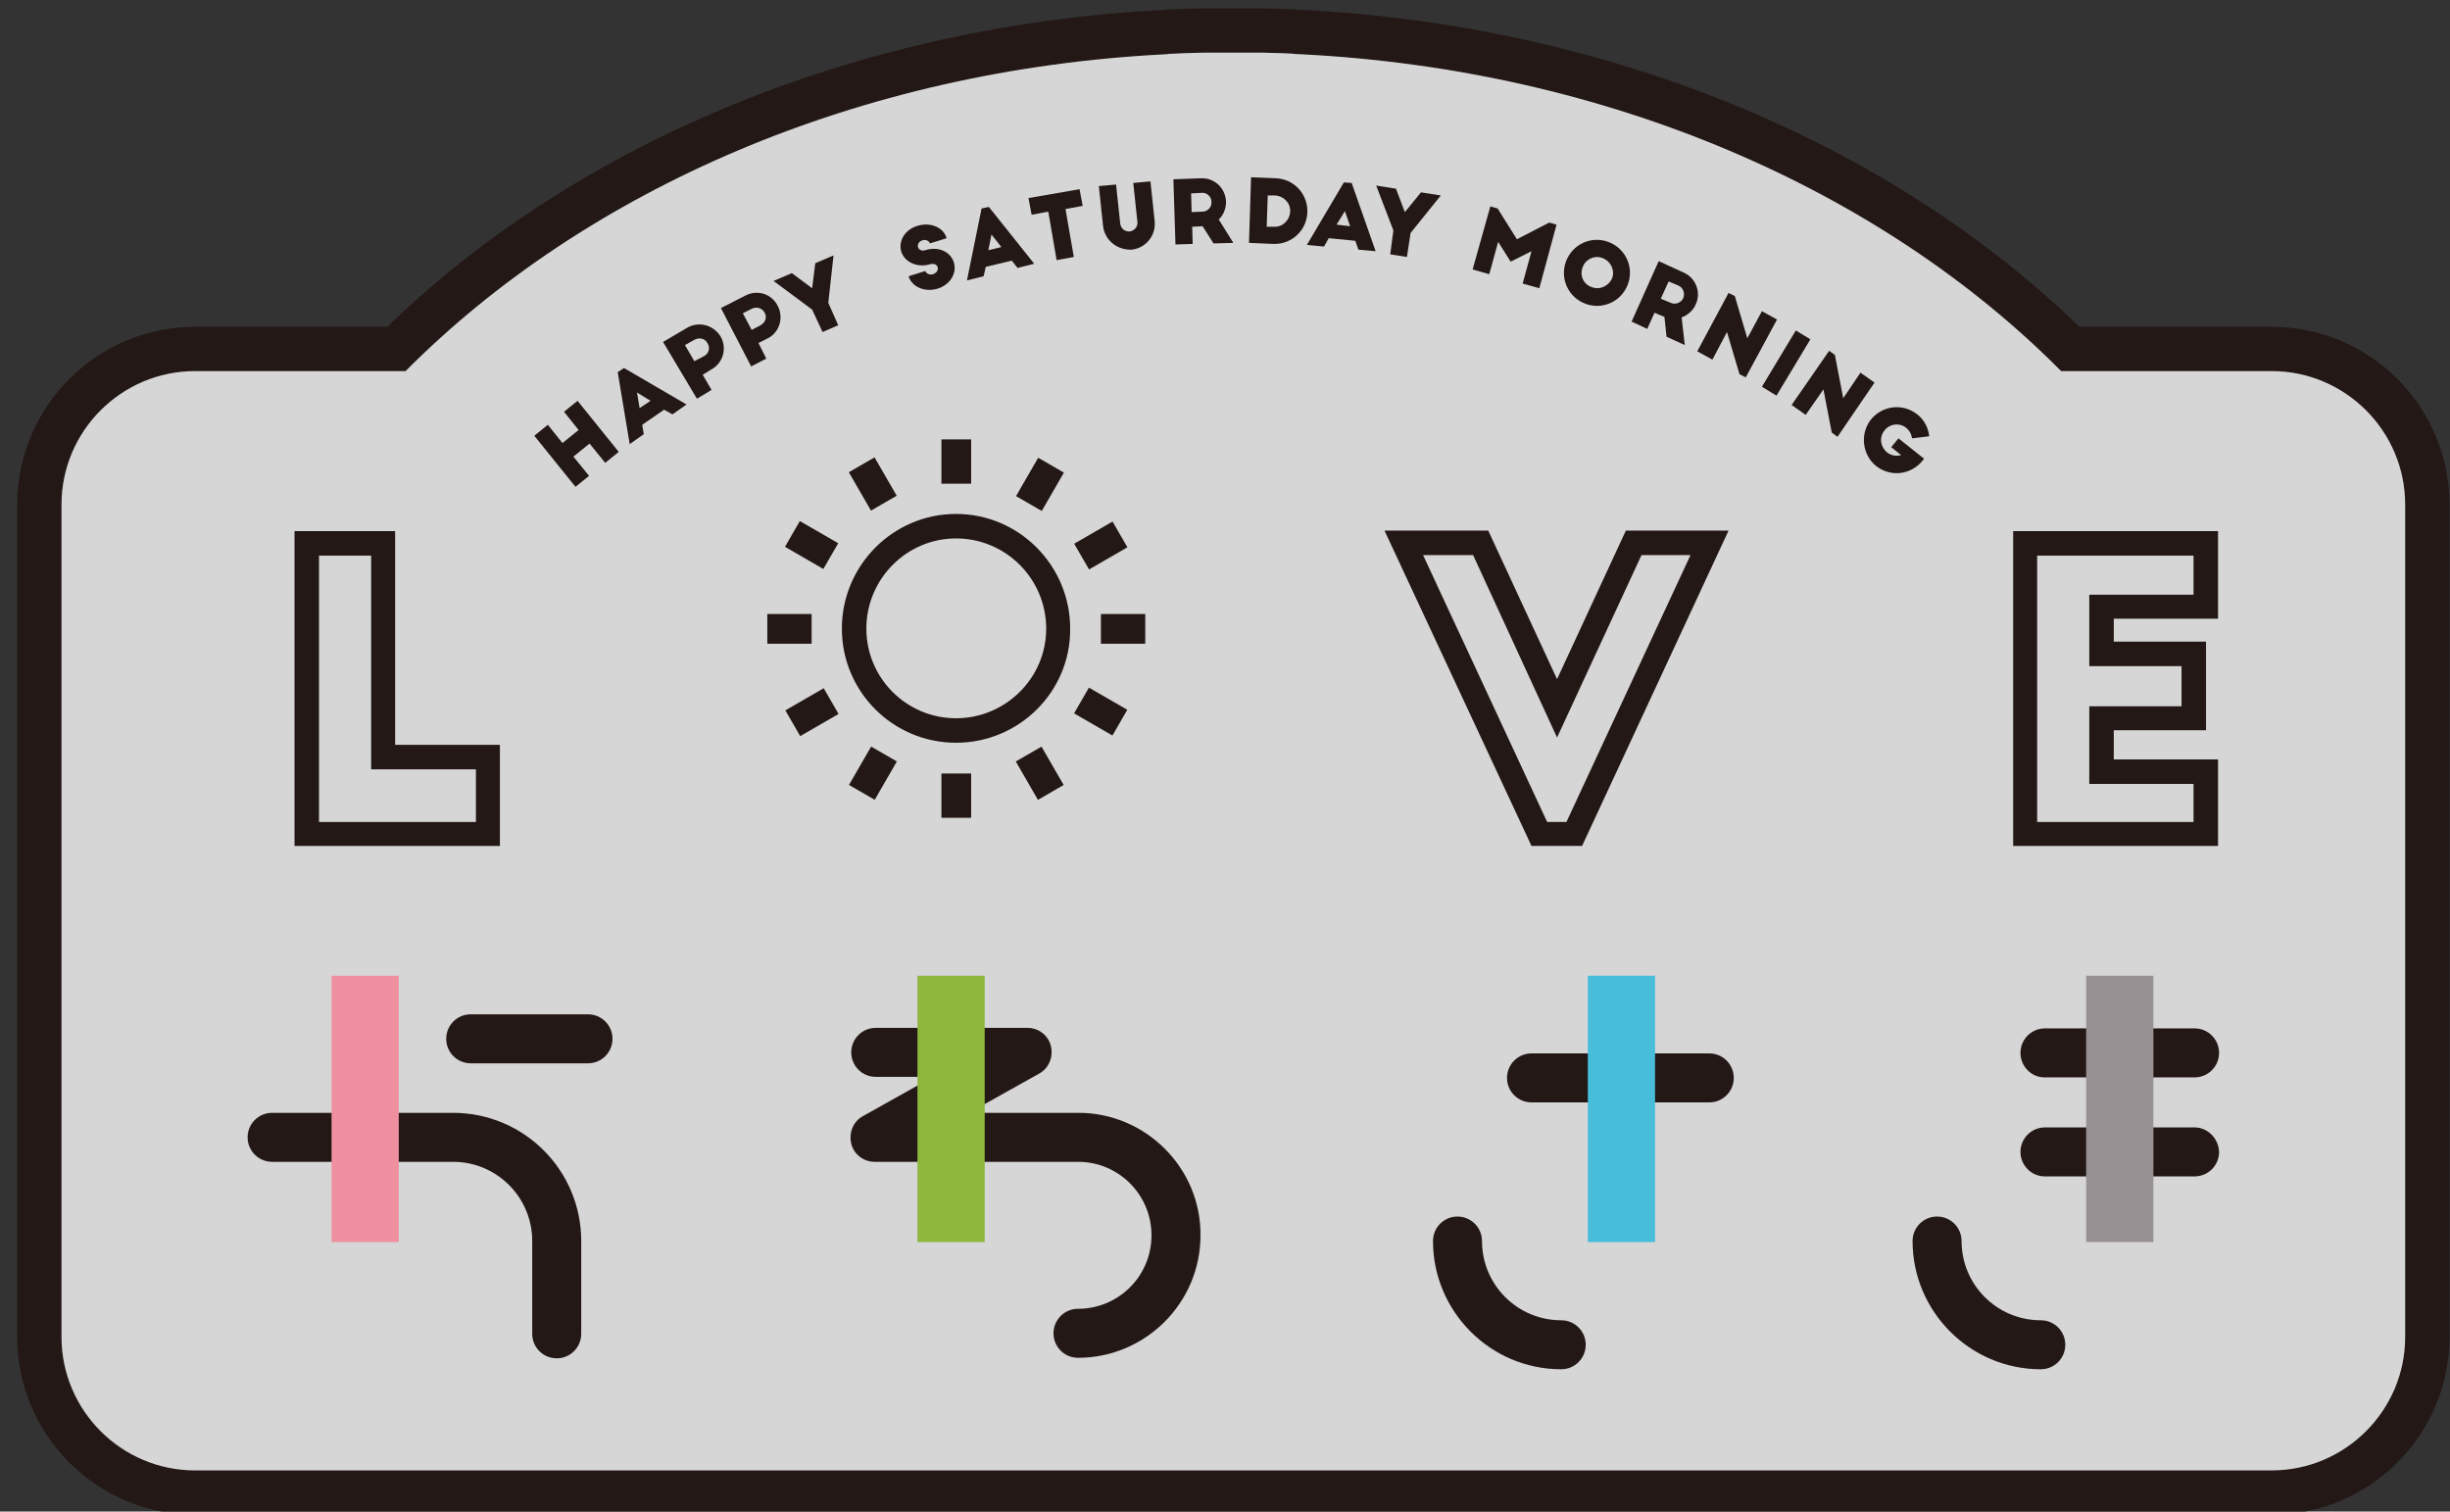<?xml version="1.0" encoding="utf-8"?>
<!-- Generator: Adobe Illustrator 25.4.1, SVG Export Plug-In . SVG Version: 6.00 Build 0)  -->
<svg version="1.1" xmlns="http://www.w3.org/2000/svg" xmlns:xlink="http://www.w3.org/1999/xlink" x="0px" y="0px"
	 viewBox="0 0 470 290" style="enable-background:new 0 0 470 290;" xml:space="preserve">
<rect x="0" y="0" width="470" height="290" fill="#333333" stroke="none"/>
<style type="text/css">
	.st0{fill:#1A223D;}
	.st1{fill:none;stroke:#000000;stroke-width:2;stroke-linecap:round;stroke-linejoin:round;stroke-miterlimit:10;}
	.st2{fill:#EB8C9C;}
	.st3{fill:#FFFFFF;}
	.st4{fill:#47B9D6;}
	.st5{fill:#231815;}
	.st6{fill:#938D8F;}
	.st7{fill:#8AB33D;}
	.st8{fill:none;stroke:#FFFFFF;stroke-width:11.868;stroke-linecap:round;stroke-linejoin:round;}
	.st9{fill:none;stroke:#000000;stroke-width:2.158;stroke-linecap:round;stroke-linejoin:round;}
	.st10{fill:none;stroke:#FFFFFF;stroke-width:2.963;stroke-linecap:round;stroke-linejoin:round;}
	.st11{fill:none;stroke:#FFFFFF;stroke-width:2.963;stroke-linecap:round;stroke-linejoin:round;stroke-dasharray:3.992,9.98;}
	.st12{opacity:0.95;clip-path:url(#SVGID_00000114766663359756359120000013669450218347384506_);}
	.st13{opacity:0.8;fill:url(#);}
	.st14{fill:#F7EB00;}
	.st15{fill:#00A1E4;}
	.st16{fill:#EE303B;}
	.st17{fill:#00A975;}
	.st18{fill:#221E1F;}
	.st19{clip-path:url(#SVGID_00000100349687856213896500000008093563254762538118_);fill:#221E1F;}
	.st20{clip-path:url(#SVGID_00000085221168879253877050000001675050179648285592_);fill:#221E1F;}
	.st21{opacity:0.5;}
	.st22{fill:#FFFFFF;stroke:#231815;stroke-width:2.382;stroke-miterlimit:10;}
	.st23{fill:none;stroke:#231815;stroke-width:2.382;stroke-miterlimit:10;}
	.st24{fill:#7CF26B;}
	.st25{fill:#FFF92C;}
	.st26{fill:#FFC729;}
	.st27{fill:#E50012;}
	.st28{fill:url(#SVGID_00000162328133054161407010000000219247962551627917_);}
	.st29{fill:url(#SVGID_00000046319210831503227380000017921585621183761832_);}
	.st30{fill:url(#SVGID_00000109742212076061542800000002557957998276647316_);}
	.st31{fill:url(#SVGID_00000013193071959584969910000014750385195929848462_);}
	.st32{fill:url(#SVGID_00000148625595268010860080000014780895601270443919_);}
	.st33{fill:url(#SVGID_00000008862470782182529930000006712917118031527571_);}
	.st34{fill:#F29600;}
	.st35{fill:url(#SVGID_00000021104075838419000630000013906397225783631514_);}
	.st36{fill:#E6E6E6;}
	.st37{fill:#E7E7E7;}
	.st38{fill:#E8E8E8;}
	.st39{fill:#E9E9E9;}
	.st40{fill:#EAEAEA;}
	.st41{fill:#EBEBEB;}
	.st42{fill:#ECECEC;}
	.st43{fill:#EDEDED;}
	.st44{fill:#EEEEEE;}
	.st45{fill:#EFEFEF;}
	.st46{fill:#F0F0F0;}
	.st47{fill:#F1F1F1;}
	.st48{fill:#F2F2F2;}
	.st49{fill:#F3F3F3;}
	.st50{fill:#F4F4F4;}
	.st51{fill:#F5F5F5;}
	.st52{fill:#F6F6F6;}
	.st53{fill:#F7F7F7;}
	.st54{fill:#F8F8F8;}
	.st55{fill:#F9F9F9;}
	.st56{fill:#FAFAFA;}
	.st57{fill:#FBFBFB;}
	.st58{fill:#FCFCFC;}
	.st59{fill:#FDFDFD;}
	.st60{fill:#FEFEFE;}
	.st61{fill:#00A63C;}
	.st62{fill:url(#SVGID_00000038406042960528072770000003646450125483454881_);}
	.st63{fill:url(#SVGID_00000050644173314915028840000011745093030135964062_);}
	.st64{fill:url(#SVGID_00000147203739400843350280000003135615207011089595_);}
	.st65{fill:url(#SVGID_00000183968465228023175290000012122669731081795970_);}
	.st66{fill:url(#SVGID_00000141421153009762998340000016267179623424461955_);}
	.st67{fill:url(#SVGID_00000075160630619324585690000010251640076817148330_);}
	.st68{fill:url(#SVGID_00000168798993680196136130000014660318480344357543_);}
	.st69{opacity:0.8;fill:#FFFFFF;}
	.st70{fill:#979193;}
	.st71{fill:#47BDDA;}
	.st72{fill:#8EB73D;}
	.st73{fill:#EF90A0;}
</style>
<g id="レイヤー_2">
</g>
<g id="レイヤー_1">
	<g>
		<path class="st5" d="M236.6,10.1c1.5,0,3,0,4.4,0c0.4,0,0.7,0,1.1,0c1.3,0,2.5,0.1,3.8,0.1c0.7,0,1.4,0.1,2.1,0.1
			c0.4,0,0.9,0,1.3,0.1c59.3,2.9,111.6,26.1,146.1,60.8h40.4c14.1,0,25.6,11.5,25.6,25.6v159.7c0,14.1-11.5,25.6-25.6,25.6H37.4
			c-14.1,0-25.6-11.5-25.6-25.6V96.8c0-14.1,11.5-25.6,25.6-25.6h40.4c34.4-34.7,86.8-57.9,146.1-60.8c0.4,0,0.9,0,1.3-0.1
			c0.7,0,1.4-0.1,2.1-0.1c1.3,0,2.5-0.1,3.8-0.1c0.4,0,0.7,0,1.1,0C233.6,10.1,235.1,10.1,236.6,10.1 M236.6,1.6c-1.4,0-2.8,0-4.6,0
			l-0.3,0l-0.8,0c-1.3,0-2.6,0.1-3.9,0.1c-0.7,0-1.4,0.1-2.1,0.1l-0.1,0c-0.5,0-0.9,0-1.4,0.1c-58.1,2.9-112.2,25-149.1,60.8H37.4
			C18.6,62.7,3.3,78,3.3,96.8v159.7c0,18.8,15.3,34.1,34.1,34.1h398.4c18.8,0,34.1-15.3,34.1-34.1V96.8c0-18.8-15.3-34.1-34.1-34.1
			h-36.9C362,26.9,307.8,4.8,249.8,1.9c-0.5,0-0.9,0-1.4-0.1c-0.8,0-1.5-0.1-2.2-0.1c-1.3,0-2.6-0.1-3.9-0.1l-0.8,0l-0.3,0
			C239.4,1.6,238,1.6,236.6,1.6L236.6,1.6z"/>
		<path class="st69" d="M435.8,71.2h-40.4C361,36.5,308.6,13.3,249.3,10.4c-0.4,0-0.9,0-1.3-0.1c-0.7,0-1.4-0.1-2.1-0.1
			c-1.3,0-2.5-0.1-3.8-0.1c-0.4,0-0.7,0-1.1,0c-1.5,0-2.9,0-4.4,0l0,0l0,0l0,0c-1.5,0-3,0-4.4,0c-0.4,0-0.7,0-1.1,0
			c-1.3,0-2.5,0.1-3.8,0.1c-0.7,0-1.4,0.1-2.1,0.1c-0.4,0-0.9,0-1.3,0.1c-59.3,2.9-111.6,26.1-146.1,60.8H37.4
			c-14.1,0-25.6,11.5-25.6,25.6v159.7c0,14.1,11.5,25.6,25.6,25.6h398.4c14.1,0,25.6-11.5,25.6-25.6V96.8
			C461.4,82.7,449.9,71.2,435.8,71.2z"/>
		<g>
			<g>
				<g>
					<rect x="180.6" y="84.3" class="st5" width="5.7" height="8.5"/>
					<rect x="180.6" y="148.4" class="st5" width="5.7" height="8.5"/>
					<rect x="195.2" y="90.1" transform="matrix(0.5 -0.866 0.866 0.5 19.285 219.176)" class="st5" width="8.5" height="5.7"/>
					<rect x="163.2" y="145.5" transform="matrix(0.5 -0.866 0.866 0.5 -44.736 219.175)" class="st5" width="8.5" height="5.7"/>
					<rect x="206.9" y="101.8" transform="matrix(0.866 -0.5 0.5 0.866 -24.008 119.605)" class="st5" width="8.5" height="5.7"/>
					<rect x="151.5" y="133.8" transform="matrix(0.866 -0.5 0.5 0.866 -47.442 96.171)" class="st5" width="8.5" height="5.7"/>
					<rect x="211.2" y="117.8" class="st5" width="8.5" height="5.7"/>
					<rect x="147.2" y="117.8" class="st5" width="8.5" height="5.7"/>
					<rect x="208.4" y="132.3" transform="matrix(0.5 -0.866 0.866 0.5 -12.725 251.187)" class="st5" width="5.7" height="8.5"/>
					<rect x="152.9" y="100.3" transform="matrix(0.5 -0.866 0.866 0.5 -12.722 187.169)" class="st5" width="5.7" height="8.5"/>
					<rect x="196.6" y="144.1" transform="matrix(0.866 -0.5 0.5 0.866 -47.442 119.604)" class="st5" width="5.7" height="8.5"/>
					<rect x="164.6" y="88.6" transform="matrix(0.866 -0.5 0.5 0.866 -24.008 96.171)" class="st5" width="5.7" height="8.5"/>
				</g>
			</g>
			<path class="st5" d="M95.9,162.3H56.5v-60.4h19.3v41h20.1V162.3z M61.2,157.7h30.1v-10.1H71.2v-41h-10V157.7z"/>
			<path class="st5" d="M183.4,142.5c-12.1,0-21.9-9.8-21.9-21.9c0-12.1,9.8-22,21.9-22c12.1,0,21.9,9.9,21.9,22
				C205.4,132.7,195.5,142.5,183.4,142.5z M183.4,103.3c-9.5,0-17.2,7.8-17.2,17.3c0,9.5,7.7,17.2,17.2,17.2
				c9.5,0,17.3-7.7,17.3-17.2C200.7,111.1,193,103.3,183.4,103.3z"/>
			<path class="st5" d="M303.5,162.3h-9.7l-28.2-60.5h19.9l13.2,28.5l13.2-28.5h19.7L303.5,162.3z M296.8,157.7h3.7l23.8-51.2h-9.4
				l-16.2,35l-16.1-35h-9.6L296.8,157.7z"/>
			<path class="st5" d="M425.5,162.3h-39.3v-60.4h39.3v16.8h-20v4.4h17.7v17h-17.7v5.6h20V162.3z M390.8,157.7h30v-7.3h-20v-14.9
				h17.7v-7.7h-17.7v-13.7h20v-7.5h-30V157.7z"/>
			<path class="st5" d="M206.9,213.5h-21l13.4-7.5c1.9-1,2.8-3.2,2.3-5.3c-0.5-2.1-2.4-3.5-4.5-3.5H168c-2.6,0-4.7,2.1-4.7,4.7
				c0,2.6,2.1,4.7,4.7,4.7h11l-13.4,7.5c-1.9,1-2.8,3.2-2.3,5.3c0.5,2.1,2.4,3.5,4.5,3.5h39c7.8,0,14.1,6.3,14.1,14.1
				c0,7.8-6.3,14.1-14.1,14.1c-2.6,0-4.7,2.1-4.7,4.7c0,2.6,2.1,4.7,4.7,4.7c12.9,0,23.5-10.5,23.5-23.5
				C230.4,224.1,219.8,213.5,206.9,213.5z"/>
			<g>
				<path class="st5" d="M299.5,253.3c-8.4,0-15.2-6.8-15.2-15.2c0-2.6-2.1-4.7-4.7-4.7c-2.6,0-4.7,2.1-4.7,4.7
					c0,13.5,11,24.6,24.6,24.6c2.6,0,4.7-2.1,4.7-4.7C304.2,255.4,302.1,253.3,299.5,253.3z"/>
				<path class="st5" d="M327.9,202.1h-34.1c-2.6,0-4.7,2.1-4.7,4.7c0,2.6,2.1,4.7,4.7,4.7h34.1c2.6,0,4.7-2.1,4.7-4.7
					C332.6,204.2,330.5,202.1,327.9,202.1z"/>
			</g>
			<g>
				<path class="st5" d="M112.8,194.6H90.3c-2.6,0-4.7,2.1-4.7,4.7s2.1,4.7,4.7,4.7h22.5c2.6,0,4.7-2.1,4.7-4.7
					S115.4,194.6,112.8,194.6z"/>
				<path class="st5" d="M86.9,213.5H52.2c-2.6,0-4.7,2.1-4.7,4.7c0,2.6,2.1,4.7,4.7,4.7h34.7c8.4,0,15.2,6.8,15.2,15.2v17.8
					c0,2.6,2.1,4.7,4.7,4.7c2.6,0,4.7-2.1,4.7-4.7v-17.8C111.5,224.5,100.5,213.5,86.9,213.5z"/>
			</g>
			<g>
				<path class="st5" d="M391.5,253.3c-8.4,0-15.2-6.8-15.2-15.2c0-2.6-2.1-4.7-4.7-4.7c-2.6,0-4.7,2.1-4.7,4.7
					c0,13.5,11,24.6,24.6,24.6c2.6,0,4.7-2.1,4.7-4.7C396.2,255.4,394.1,253.3,391.5,253.3z"/>
				<path class="st5" d="M392.2,206.7H421c2.6,0,4.7-2.1,4.7-4.7c0-2.6-2.1-4.7-4.7-4.7h-28.7c-2.6,0-4.7,2.1-4.7,4.7
					C387.6,204.6,389.7,206.7,392.2,206.7z"/>
				<path class="st5" d="M421,216.3h-28.7c-2.6,0-4.7,2.1-4.7,4.7c0,2.6,2.1,4.7,4.7,4.7H421c2.6,0,4.7-2.1,4.7-4.7
					C425.6,218.4,423.5,216.3,421,216.3z"/>
			</g>
			<rect x="400.2" y="187.2" class="st70" width="12.9" height="51.1"/>
			<rect x="304.6" y="187.2" class="st71" width="12.9" height="51.1"/>
			<rect x="176" y="187.2" class="st72" width="12.9" height="51.1"/>
			<rect x="63.6" y="187.2" class="st73" width="12.9" height="51.1"/>
			<g>
				<path class="st5" d="M102.5,83.6l2.6-2.1l2.8,3.5l3.1-2.5l-2.8-3.5l2.6-2.1l7.9,9.8l-2.6,2.1l-3-3.7l-3.1,2.5l3,3.7l-2.6,2.1
					L102.5,83.6z"/>
				<path class="st5" d="M118.5,71.4l1.2-0.8l12,7l-2.7,1.9l-1.6-0.9l-4.2,2.9l0.3,1.8l-2.7,1.9L118.5,71.4z M124.8,76.9l-2.6-1.6
					l0.5,3L124.8,76.9z"/>
				<path class="st5" d="M127.2,65.6l4.6-2.7c2.2-1.3,5-0.6,6.4,1.6c1.3,2.2,0.6,5-1.6,6.3l-1.8,1.1l1.7,2.9l-2.8,1.7L127.2,65.6z
					 M135.1,68.3c0.9-0.5,1.2-1.6,0.6-2.5c-0.5-0.9-1.6-1.1-2.5-0.6l-1.8,1l1.8,3.1L135.1,68.3z"/>
				<path class="st5" d="M138.3,59.1l4.7-2.4c2.3-1.2,5.1-0.3,6.2,2c1.2,2.3,0.3,5.1-1.9,6.2l-1.8,0.9l1.5,3l-2.9,1.5L138.3,59.1z
					 M145.9,62.4c0.9-0.5,1.3-1.5,0.8-2.4c-0.5-0.9-1.5-1.2-2.4-0.8l-1.8,0.9l1.7,3.2L145.9,62.4z"/>
				<path class="st5" d="M155.8,59.4l-7.4-5.5l3.5-1.5l3.9,2.9l0.6-4.8l3.5-1.5l-1,9.1l1.9,4.3l-3,1.3L155.8,59.4z"/>
				<path class="st5" d="M174.3,53l3.2-1c0.2,0.5,0.8,0.8,1.5,0.6c0.6-0.2,1-0.7,0.9-1.3c-0.2-0.6-0.8-0.8-1.5-0.6
					c-2.3,0.7-4.8-0.3-5.5-2.4c-0.6-2.1,0.7-4.3,3.2-5c2.4-0.7,4.9,0.3,5.5,2.4l-3.2,1c-0.2-0.5-0.8-0.8-1.4-0.6
					c-0.7,0.2-1,0.7-0.9,1.3c0.2,0.6,0.8,0.8,1.4,0.6c2.5-0.8,4.9,0.3,5.5,2.4c0.6,2.1-0.8,4.3-3.2,5C177.3,56.1,174.9,55,174.3,53z
					"/>
				<path class="st5" d="M188.3,40l1.4-0.3l8.7,10.9l-3.2,0.8l-1.1-1.4l-5,1.2l-0.4,1.8l-3.2,0.8L188.3,40z M192.1,47.4l-1.9-2.4
					l-0.6,3L192.1,47.4z"/>
				<path class="st5" d="M201.1,40.6l-3.2,0.6l-0.6-3.2l9.8-1.7l0.6,3.2l-3.3,0.6l1.6,9.2l-3.3,0.6L201.1,40.6z"/>
				<path class="st5" d="M211.6,43.3l-0.8-7.6l3.3-0.3l0.8,7.5c0.1,0.9,0.9,1.6,1.8,1.5c0.9-0.1,1.6-0.9,1.5-1.8l-0.8-7.5l3.3-0.3
					l0.8,7.6c0.3,2.8-1.7,5.2-4.4,5.5C214.3,48,211.9,46.1,211.6,43.3z"/>
				<path class="st5" d="M225.1,34.4l5.3-0.2c2.6-0.1,4.7,1.9,4.8,4.5c0,1.3-0.5,2.6-1.4,3.4l2.8,4.5l-3.8,0.1l-2.1-3.3l-2,0.1
					l0.1,3.3l-3.3,0.1L225.1,34.4z M230.7,40.6c1,0,1.8-0.9,1.7-1.9c0-1-0.9-1.8-1.9-1.7l-2,0.1l0.1,3.6L230.7,40.6z"/>
				<path class="st5" d="M240,34l4.7,0.2c3.5,0.1,6.2,3,6.1,6.5c-0.1,3.5-3,6.2-6.5,6.1l-4.7-0.2L240,34z M244.4,43.5
					c1.6,0.1,3-1.2,3.1-2.9c0.1-1.6-1.2-3-2.9-3.1l-1.4,0l-0.2,6L244.4,43.5z"/>
				<path class="st5" d="M257.8,35l1.5,0.1l4.6,13.1l-3.3-0.3l-0.6-1.7l-5.1-0.5l-0.9,1.6l-3.3-0.3L257.8,35z M259,43.4l-1-2.9
					l-1.6,2.6L259,43.4z"/>
				<path class="st5" d="M267.3,44.2l-3.3-8.6l3.8,0.6l1.7,4.5l3.1-3.8l3.8,0.6l-5.8,7.2l-0.7,4.6l-3.2-0.5L267.3,44.2z"/>
				<path class="st5" d="M285.9,39.6l1.4,0.4l3.7,5.9l6.2-3.2l1.4,0.4l-3.3,12.2l-3.2-0.9l1.7-6.2l-4,2l-2.4-3.8l-1.7,6.2l-3.2-0.9
					L285.9,39.6z"/>
				<path class="st5" d="M304.2,58.3c-3.3-1.2-5-4.8-3.8-8.1c1.2-3.3,4.8-5,8.1-3.8c3.3,1.2,5,4.8,3.8,8.1
					C311.1,57.8,307.5,59.5,304.2,58.3z M307.4,49.5c-1.6-0.6-3.3,0.3-3.8,1.8c-0.6,1.6,0.2,3.3,1.8,3.8c1.6,0.6,3.3-0.3,3.9-1.8
					C309.8,51.8,309,50.1,307.4,49.5z"/>
				<path class="st5" d="M318.2,50.1l4.8,2.2c2.3,1,3.4,3.8,2.3,6.1c-0.5,1.2-1.6,2.1-2.7,2.5l0.6,5.3l-3.5-1.6l-0.4-3.8l-1.9-0.8
					l-1.4,3.1l-3-1.4L318.2,50.1z M320.5,58.1c0.9,0.4,2,0,2.4-0.9c0.4-0.9,0-2-0.9-2.4l-1.9-0.8l-1.5,3.3L320.5,58.1z"/>
				<path class="st5" d="M331.6,56.2l1.2,0.6l2.4,8.1l2.8-5.2l2.9,1.6l-6,11.1l-1.2-0.6l-2.4-8.1l-2.8,5.3l-2.9-1.6L331.6,56.2z"/>
				<path class="st5" d="M344.5,63.4l2.8,1.7l-6.5,10.8l-2.8-1.7L344.5,63.4z"/>
				<path class="st5" d="M350.9,67.3l1.1,0.8l1.6,8.3l3.3-4.9l2.7,1.9l-7.1,10.4l-1.1-0.8l-1.6-8.3l-3.4,4.9l-2.7-1.9L350.9,67.3z"
					/>
				<path class="st5" d="M358.9,80.5c2.2-2.7,6.1-3.2,8.9-1c1.4,1.1,2.1,2.6,2.3,4.2l-3.3,0.4c-0.1-0.7-0.4-1.4-1.1-2
					c-1.2-1-3.1-0.9-4.2,0.5c-1.1,1.4-0.7,3.2,0.5,4.2c0.8,0.6,1.8,0.8,2.7,0.5l-1.9-1.5l1.4-1.7l4.9,3.9l-0.3,0.4
					c-2.2,2.7-6.1,3.2-8.9,1C357.2,87.2,356.8,83.2,358.9,80.5z"/>
			</g>
		</g>
	</g>
</g>
</svg>
